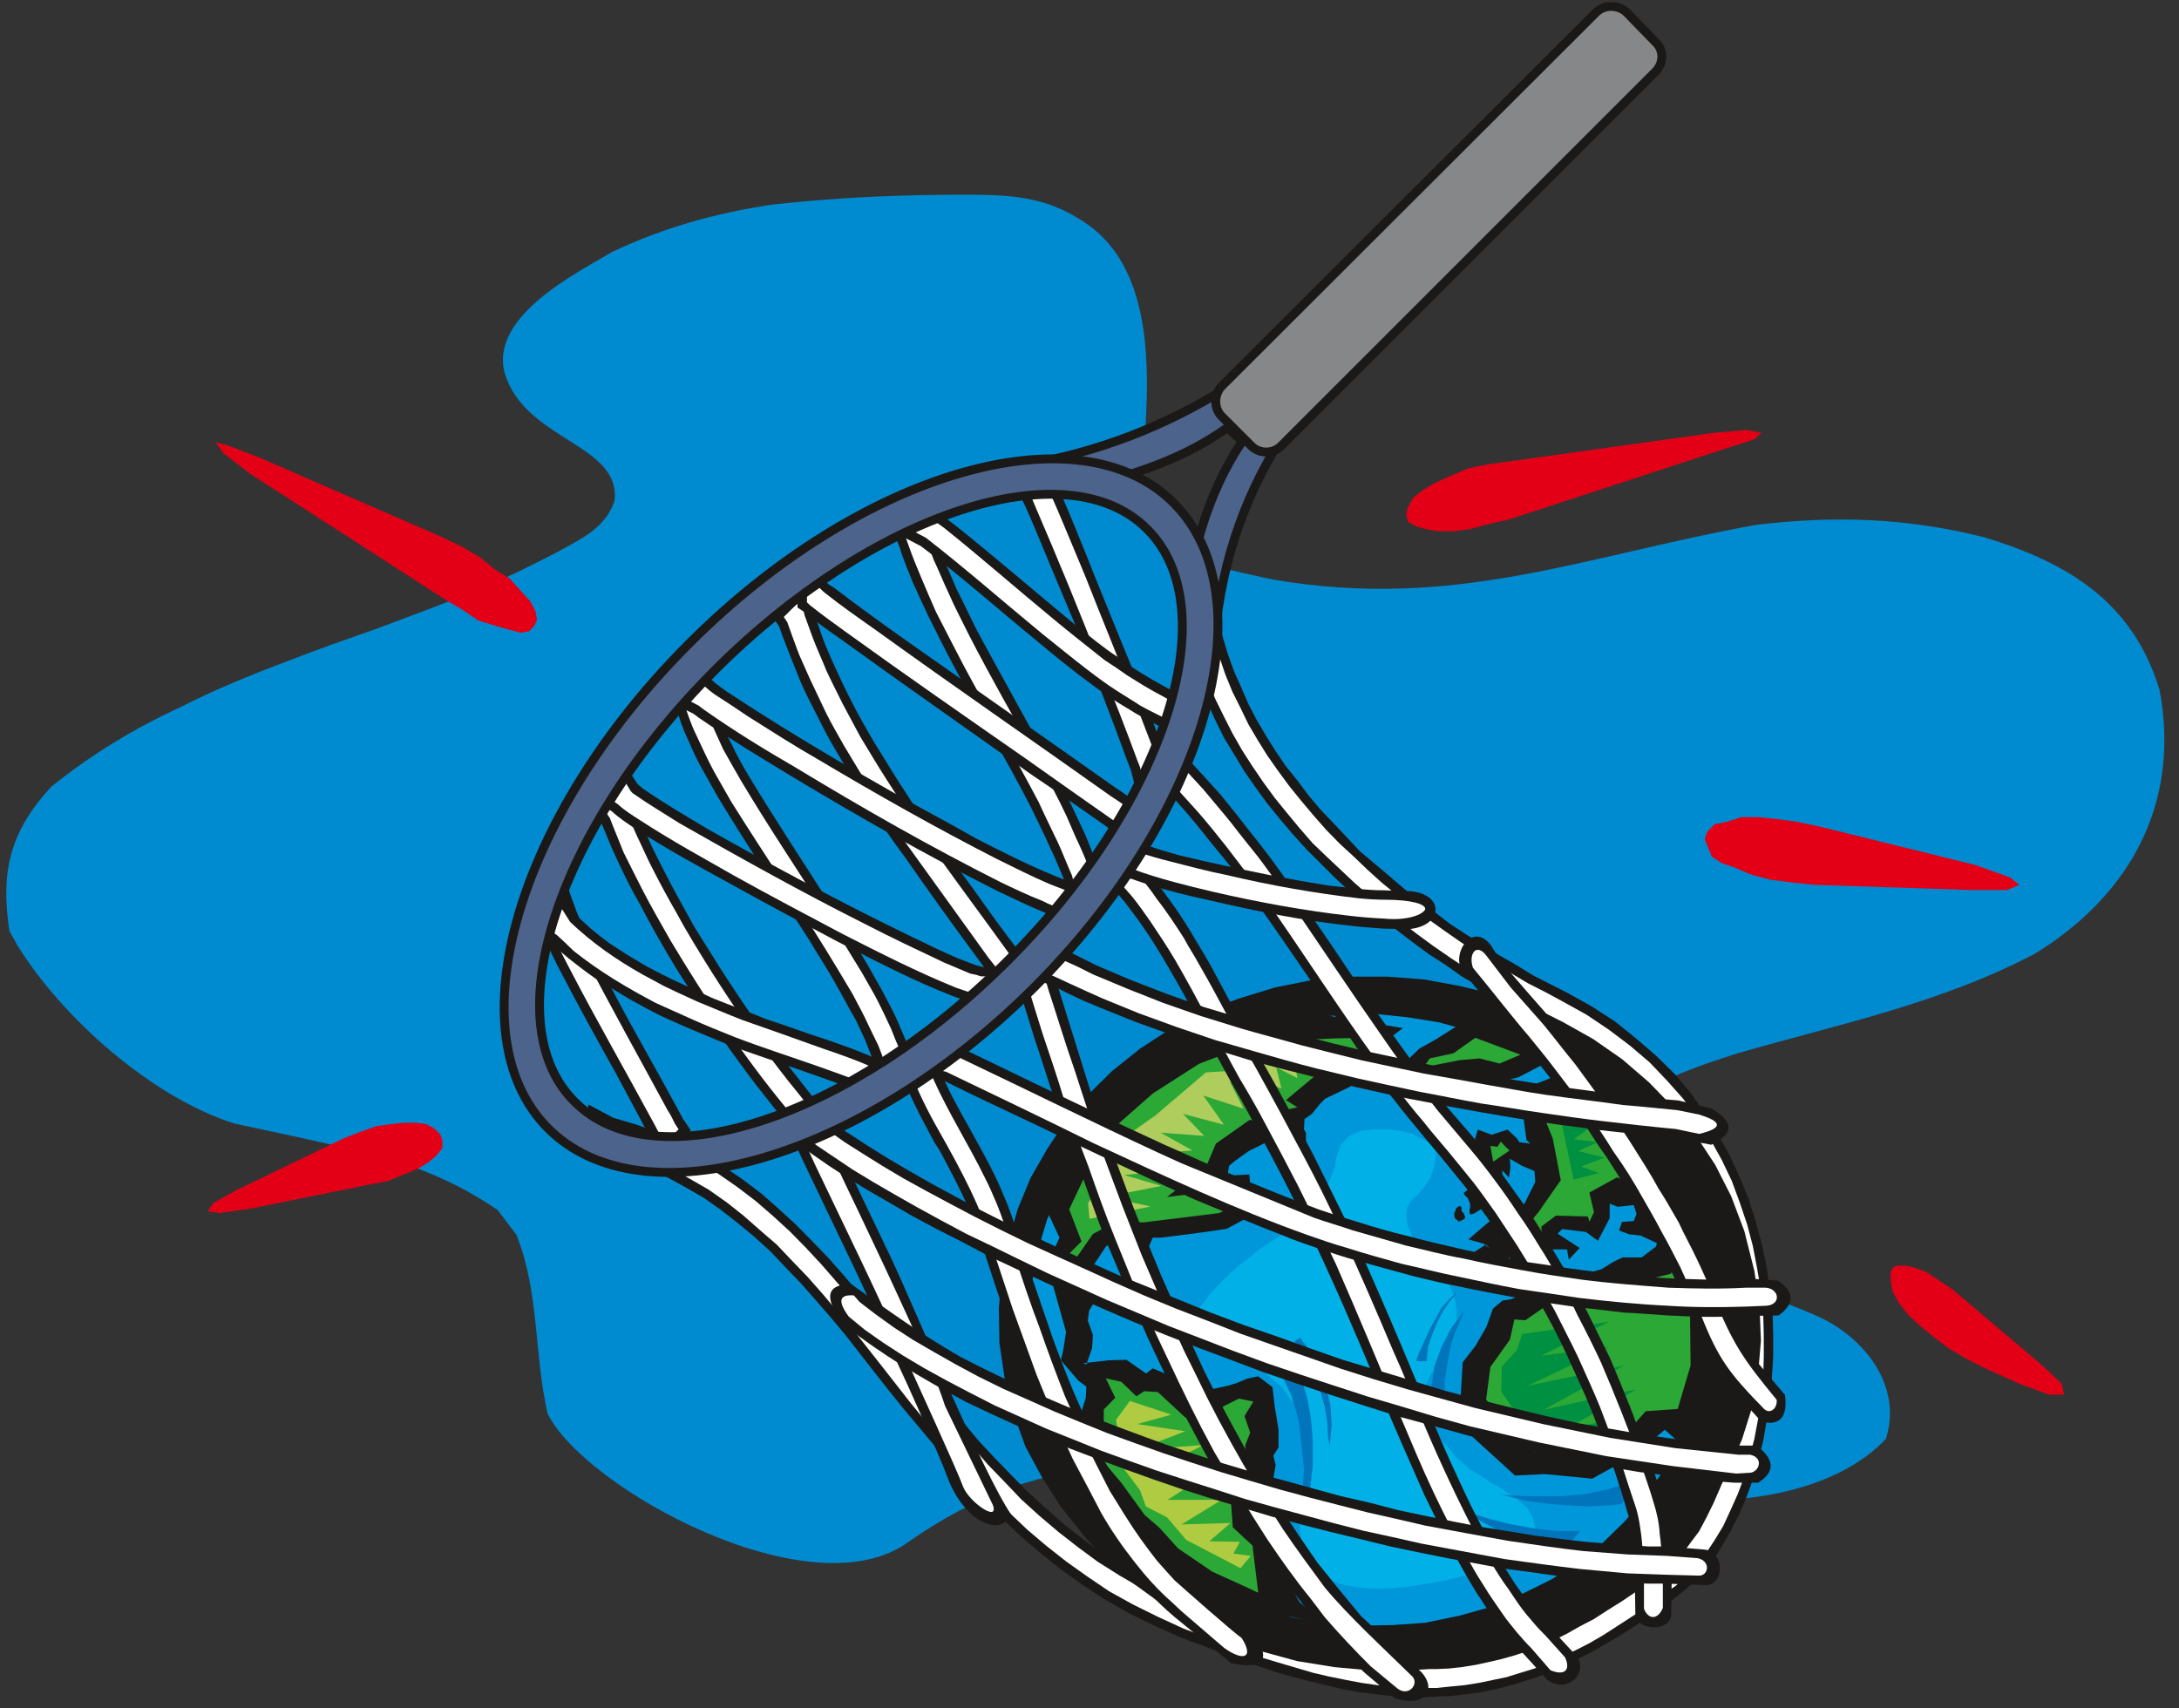 <svg xmlns="http://www.w3.org/2000/svg" xml:space="preserve" width="288" height="59.74mm" fill-rule="evenodd" stroke-linejoin="round" stroke-width="28.222" preserveAspectRatio="xMidYMid" version="1.2" viewBox="0 0 7620 5974"><rect x="0" y="0" width="7620" height="5974" fill="#333333" stroke="none"/><defs class="ClipPathGroup"><clipPath id="a" clipPathUnits="userSpaceOnUse"><path d="M0 0h7620v5974H0z"/></clipPath></defs><g class="SlideGroup"><g class="Slide" clip-path="url(#a)"><g class="Page"><g class="com.sun.star.drawing.ClosedBezierShape"><path fill="none" d="M22 681h7548v4788H22z" class="BoundingBox"/><path fill="#008BD0" d="M3365 681c-221 0-447 10-668 35-200 31-373 79-556 165-117 71-455 234-368 447 84 214 399 231 376 424-33 97-117 132-198 178-105 54-201 102-310 145-104 43-211 81-318 122-109 38-216 76-322 117-127 48-252 99-371 160-160 73-313 167-450 277C35 2908 1 3048 33 3257l30 53c158 254 470 529 757 620 191 41 381 79 569 132 130 43 236 92 351 170l66 87c81 203 61 416 109 625 125 259 925 701 1265 447 117-82 229-140 363-191 229-73 433-101 672-117 368 0 724 13 1087 82 185 35 371 68 559 81 244 15 558-28 734-213 58-183-71-351-234-427-269-120-536-163-742-394l-35-53c-94-285 279-407 493-475 353-102 713-175 1044-351l53-35c300-209 447-517 378-885-94-308-320-445-614-534-270-68-524-76-798-43-604 109-1051 300-1689 191-183-41-470-84-462-295 17-289 89-739-176-940-145-106-272-111-448-111Z"/></g><g class="com.sun.star.drawing.ClosedBezierShape"><path fill="none" d="M2057 1862h4145v4076H2057z" class="BoundingBox"/><path fill="#1B1918" d="m2308 3963 76 36 76 38 71 43 67 46 66 50 61 54 58 53 58 59 56 58 54 61 53 63 105 127c69 87 137 173 206 260l53 63 53 64 56 60 59 61 58 59 64 58 63 56 66 51 69 51 73 48 79 43 82 43 86 38 137 51 127 46 58 20 61 16 56 15 56 15 53 10 54 10 51 8 48 5 48 3h94l46-3 46-5 43-8 46-7 44-10 43-16 46-15 43-15 45-20 44-23 45-23 46-26 48-28 49-33 48-33 99-71 30-25 28-31 28-35 28-41 26-46 22-48 23-53 21-56 17-58 16-64 12-63 11-69 5-69 5-68v-71l-5-74-5-71-13-74-15-71-18-71-23-71-28-71-30-69-39-66-40-66-46-63-51-60-58-58-61-56-69-51-73-48-82-43-58-33-61-33-61-33-61-38-62-36-58-41-59-38-58-43-56-43-56-43-56-46-53-46-51-48-51-51-48-48-46-51-45-53-44-54-40-55-41-59-35-58-36-59-30-61-28-61-28-63-23-64-21-63-15-66-15-69-10-68-5-69-3-61-18-73h166l-18 71 2 56 5 60 11 61 12 61 15 61 18 59 21 58 25 56 25 58 28 54 33 56 33 53 36 53 41 51 38 51 43 51 46 48 45 48 46 49 51 43 51 43 50 43 54 43 56 41 53 41 58 38 57 35 59 38 58 33 58 36 59 30 61 31 86 48 82 53 73 59 71 61 64 63 56 66 50 72 46 74 41 74 35 76 31 76 25 79 21 79 17 78 11 82 10 78 2 79v76l-5 77-5 73-13 74-12 71-18 69-18 66-23 63-25 59-28 55-31 54-30 48-36 43-38 41-38 33-53 41-53 35-51 36-51 33-51 30-48 28-51 26-48 25-48 20-51 21-49 15-48 15-51 13-50 10-52 7-51 6-51 2-51 3-53-3-53-2-56-6-56-7-56-10-56-13-61-15-58-15-64-18-63-21-130-48-142-53-91-41-87-43-84-48-78-51-74-53-74-59-68-58-64-61-63-61-61-64-56-63-56-66-109-130c-70-86-136-172-204-259l-51-61-53-61-51-58-54-56-53-56-56-51-58-48-59-46-61-43-66-38-66-36-71-30-74-28-71-20h-55v-174l88 47 79 23 84 30Z"/></g><g class="com.sun.star.drawing.ClosedBezierShape"><path fill="none" d="M2090 1892h4079v4013H2090z" class="BoundingBox"/><path fill="#FFF" d="m2214 3963 81 30 76 33 72 38 71 43 66 46 63 48 59 51 61 56 55 56 54 58 53 61 54 61 104 127c69 87 138 173 206 260l54 64 56 63 55 64 59 61 58 61 64 58 66 56 68 53 69 51 76 48 79 46 84 41 86 38 137 53 130 46 61 20 58 18 59 15 56 13 55 13 54 7 51 8 50 5 51 5h97l45-2 46-5 49-8 46-10 43-10 46-13 46-15 45-18 46-20 46-23 46-26 48-25 48-31 48-30 49-33 101-74 31-28 33-33 28-38 30-40 26-49 25-51 23-53 20-58 18-61 15-64 13-66 10-69 8-71 2-72v-73l-2-74-8-74-10-73-15-74-21-74-23-73-28-71-33-71-38-69-40-66-49-66-53-61-58-59-64-58-68-51-77-51-81-45-61-31-61-33-61-33-58-35-62-38-59-39-58-40-56-41-56-43-56-43-53-46-53-46-51-48-51-48-48-46-46-53-43-52-43-53-41-56-38-56-36-56-33-58-30-59-30-61-26-61-23-63-18-64-17-63-13-66-10-66-5-69-3-63-10-38h84l-10 38 2 61 8 63 7 64 13 61 15 60 21 61 20 59 25 61 28 56 28 58 33 56 33 53 38 54 39 53 43 53 43 51 43 49 48 49 49 45 48 46 51 46 53 43 53 43 56 41 56 40 56 39 59 38 59 38 58 33 59 35 61 31 61 33 83 46 79 53 74 56 68 58 61 64 56 63 51 69 43 71 41 74 35 73 28 76 26 77 20 76 15 79 13 76 8 79 2 76v76l-2 74-8 73-10 72-13 69-18 69-17 63-23 61-26 58-25 54-31 51-30 45-33 43-36 36-35 33-53 38-51 38-51 33-51 33-48 31-48 28-49 25-48 23-48 20-48 21-49 15-48 15-48 10-48 10-50 8-51 5-48 5h-51l-53-2-51-3-53-5-56-8-53-10-59-12-56-13-61-18-61-18-60-18-133-48-139-53-89-41-87-43-83-46-74-50-76-54-71-56-66-56-64-61-63-60-59-64-58-63-56-64-107-130c-68-87-135-173-204-260l-53-61-51-61-53-60-54-56-53-56-59-51-58-51-58-46-64-45-66-38-68-38-74-31-76-28-77-23h-27v-86l43 23 81 23Z"/></g><g class="com.sun.star.drawing.ClosedBezierShape"><path fill="none" d="M3565 1335h933v974h-933z" class="BoundingBox"/><path fill="#4C638B" d="m4244 2292-106-106c23-235 81-456 206-642-21-21-31-28-51-49-170 123-390 189-613 230l-99-99c251-42 493-133 717-275 61 60 122 121 183 182-135 215-221 461-237 759Z"/><path fill="none" stroke="#1B1918" stroke-width="31" d="m4244 2292-106-106c23-235 81-456 206-642-21-21-31-28-51-49-170 123-390 189-613 230l-99-99c251-42 493-133 717-275 61 60 122 121 183 182-135 215-221 461-237 759Z"/></g><g class="com.sun.star.drawing.PolyPolygonShape"><path fill="none" d="M3493 3416h2666v2428H3493z" class="BoundingBox"/><path fill="#1B1918" d="m6054 4184-56-110-69-105-76-94-86-89-94-81-102-71-109-61-112-51-119-43-125-30-124-23-130-10h-130l-135 12-129 26-130 40-122 46-112 58-106 69-99 79-82 81-78 91-66 99-59 103-45 109-33 115-23 114-10 119 2 120 18 122 30 122 43 119 59 109 66 103 79 99 81 91 96 79 102 74 107 63 117 56 122 43 121 33 130 21 130 12h133l134-12 132-26 130-38 122-48 112-59 106-66 99-76 84-86 79-89 66-97 53-105 46-107 35-111 21-115 10-119-5-122-18-122-35-139-46-122Z"/></g><g class="com.sun.star.drawing.PolyPolygonShape"><path fill="none" d="M3602 3546h2354v2141H3602z" class="BoundingBox"/><path fill="#0097DA" d="m5104 5651 111-31 110-46 101-50 92-59 86-68 76-74 69-79 58-86 51-90 38-94 31-99 20-102 8-104-3-107-15-106-26-107-38-104-51-99-58-93-69-86-76-81-84-74-88-61-97-56-102-48-106-41-109-30-112-18-115-12-117 5-117 7-117 23-117 33-104 46-102 51-91 58-86 69-77 73-68 82-56 86-51 92-41 94-30 99-20 105-10 101 7 107 13 106 28 107 38 104 51 99 58 90 66 87 74 81 84 71 91 64 94 53 104 51 104 38 110 30 114 18 112 10 120-2 114-8 120-25Z"/></g><g class="com.sun.star.drawing.PolyPolygonShape"><path fill="none" d="M5118 4160h66v89h-66z" class="BoundingBox"/><path fill="#1B1918" d="m5118 4173 5 8 10 10 8 19v15l-2 5v10l2 8 13-3 24-15 2-2 3-8v-10l-10-5-40-44-15 12Z"/></g><g class="com.sun.star.drawing.PolyPolygonShape"><path fill="none" d="M5085 4218h40v56h-40z" class="BoundingBox"/><path fill="#1B1918" d="m5092 4226-2 8-5 10 2 16 15 13 6-3 11-5 5-7-5-14-3-3-5-5v-12l-3-5h-6l-10 7Z"/></g><g class="com.sun.star.drawing.PolyPolygonShape"><path fill="none" d="M3665 3536h1242v2146H3665z" class="BoundingBox"/><path fill="#1B1918" d="m3665 4243 40 86-15 33-18 43 3 64 53 190-10 64-8 35 61 71 28 21-2 40-18 56-18 64v71l48 85 43 50 66 117 60 74 23 20 58 54 71 43 87 66 119 25 114 36h46l138 30-90-78-35-64-31-86-33-77-25-38-15-66 40-53 16-95-8-33 18-28v-63l-13-79-8-69-50-38-39 8-35 15-33 10-36 8-63 12-43-17-54-36-66-28-23 18-69-48-64 2-86 10 10 5 20-58 3-46-18-50 5-36 36-56 15-35-56-6v-30l64-97 50-30 31 51-10 56 62 25 2-66 28-66h28l142-18 89-13 107-58 8-53-33-38-3-41-58 3-18-3 5-30 20-17 49-35 66-33 28 15 27 18-15 23 15 31 28 3 51-80v-41l-7-12 2-36 26-18 28-35 18-18 79-38 56-31 56-23 28-63-3-41 8-15 48-36-165-27-51-6-102-27-267 60-99 46-160 87-105 83-158 171-84 128-50 132Z"/></g><g class="com.sun.star.drawing.PolyPolygonShape"><path fill="none" d="M4877 3558h566v239h-566z" class="BoundingBox"/><path fill="#1B1918" d="m5142 3559-120 76-59 33-76 74-10 54 40-3 184-20 97-5 38 18 74-18 132-69-122-41-82-36-114-36 18-27Z"/></g><g class="com.sun.star.drawing.PolyPolygonShape"><path fill="none" d="M5105 3741h888v1432h-888z" class="BoundingBox"/><path fill="#1B1918" d="m5272 3951 33 31 8 13 38 5-13-13-15-112 48-84 127-50 128 119 92 89 73 91 64 89 56 158 53 186 25 160 3 122-43 170-61 135-66-59-54 44-58 48-142 79-80-8-86-8-104 5-158-144-35-82 10-170 45-58 38-66 23-64 33-28 31-5 89-38 71-57 35 11 56-2 65-19 40-25 33-16h67l50-38 3-12-56-26-41-5-35-13 10-30 41-3 10-25-10-31-56 6-28-11v51l-41 79-42-31-83-10-16 16 77 50-38 41-6-36h-71l-7 49-43 25-36-13-15 32-26 48-84-2-66-41-10-52 28-33 46-30 15 15-23-18-53-15 69-59 81-48 46-18 38-76-3-38-43-18-43-25 2 30-5 36-23-25-2 40-26 26-40-13 2-92-30-71 10-33 48 18 56-18Z"/></g><g class="com.sun.star.drawing.PolyPolygonShape"><path fill="none" d="M3734 3630h1051v789H3734z" class="BoundingBox"/><path fill="#2CA836" d="m3782 4342-48 48 17 28 71-102 94-50 79 10 268-33 66-31-33-30-13-21-202 26 138-109 33-78 118-83 91 10 18-41 58-13-40-25 134-112 109-23 28-30-28-23 44-30-115 2-228 10-110 26-138 53-162 104-127 112-99 153-66 140 43 112Z"/></g><g class="com.sun.star.drawing.PolyPolygonShape"><path fill="none" d="M3840 4821h561v751h-561z" class="BoundingBox"/><path fill="#2CA836" d="m3867 4821 33 68-40 41v111l-20 49 81 96 82 113 53 46 64 71 119 81 123 56 38 18-20-165-69-64-7-101 48-80 3-107 17-43-20-58 31-51-51-10-69 35-118 31-96-89-48-3-27 18-53-51-54-12Z"/></g><g class="com.sun.star.drawing.PolyPolygonShape"><path fill="none" d="M3901 4900h475v586h-475z" class="BoundingBox"/><path fill="#AFCB41" d="m3951 4900-48 66 13 99-15 33 86 115 20 56 74 38 67 79 190 99 36-43-61-8 23-41-107-2 74-64-171 5 140-86h-189l161-103-237 13 202-102-235 18 171-66-168-25 119-33-145-48Z"/></g><g class="com.sun.star.drawing.PolyPolygonShape"><path fill="none" d="M3805 3678h817v586h-817z" class="BoundingBox"/><path fill="#AECD5C" d="m4621 3678-158 15-89 48-157 10-176 150-99 70-61 111-76 127 5 54 213-43-155-34 193-38-129-38 185-20-135-53 188-13-111-62 152 11-74-77 143 38-72-102 141 46-48-94 114 61-18-68 84 30-18-74 74 38-10-58 61 23 33-58Z"/></g><g class="com.sun.star.drawing.PolyPolygonShape"><path fill="none" d="M5197 4326h717v761h-717z" class="BoundingBox"/><path fill="#2CA836" d="m5467 4526-133 92-38-3-16 71-68 95-15 114 106 143 66 40 182 8 132-69 72-81 112-8 45-152-2-179-16-160-22-111-28 129-94 23-60-5-40 40-183 13Z"/></g><g class="com.sun.star.drawing.PolyPolygonShape"><path fill="none" d="M4978 3630h340v104h-340z" class="BoundingBox"/><path fill="#2CA836" d="m5159 3630-76 54-83 18-22 31 127-25 69-6 70 18 73-31-158-59Z"/></g><g class="com.sun.star.drawing.PolyPolygonShape"><path fill="none" d="M5212 3993h68v71h-68z" class="BoundingBox"/><path fill="#2CA836" d="m5212 4008 5 29 5 26 57-39-11-10-20-21-11 18-25-3Z"/></g><g class="com.sun.star.drawing.PolyPolygonShape"><path fill="none" d="M5248 3820h591v553h-591z" class="BoundingBox"/><path fill="#2CA836" d="m5410 3863-15 33 35 86 28 146-78 112-28 33h-26l-38 35-40 23 58 31 28 10 25-13 8-41 25 5-2-33 51-38 112 3 5 18 16-33-16-69 97-53 99 35 23 74v30l61 8-13-53-71-131-64-94-58-61-71-46-49-60-102 43Z"/></g><g class="com.sun.star.drawing.PolyPolygonShape"><path fill="none" d="M5174 4397h109v63h-109z" class="BoundingBox"/><path fill="#1DAB60" d="m5174 4436 2 8 39 15 38-5 29-57-47 36-61 3Z"/></g><g class="com.sun.star.drawing.PolyPolygonShape"><path fill="none" d="M5250 4622h472v432h-472z" class="BoundingBox"/><path fill="#009041" d="m5323 4666-18 56-53 58-2 87 104 153 168 33 154-94-197 38 242-137-323 71 280-154-335 70 284-136-237 31 237-119-304 43Z"/></g><g class="com.sun.star.drawing.PolyPolygonShape"><path fill="none" d="M5458 3901h154v226h-154z" class="BoundingBox"/><path fill="#009041" d="m5458 3913 45 213 88-23-62-23 82-31-93-23 70-31-85-10 57-41-67-5 28-38-63 12Z"/></g><g class="com.sun.star.drawing.PolyPolygonShape"><path fill="none" d="M4171 3950h1203v1607H4171z" class="BoundingBox"/><path fill="#00B0E6" d="m4939 3965-13-3-31-7-40-5h-48l-47 5-41 17-30 31-16 46-5 33-12 30-13 31-18 27-18 28-20 26-20 28-23 23-36 25-35 25-36 23-35 23-33 28-33 25-33 28-28 28-16 16-15 17-15 16-10 15-13 15-13 18-10 18-10 17-2 21 2 20 10 20 15 18 39 18 40 18 38 15 38 19 36 20 36 20 30 28 30 26 41 58 23 61 13 61v66l-3 61-7 66-6 66v61l8 56 23 48 28 36 35 25 46 21 53 10 55 5h58l61-5 66-10 66-11 61-15 64-15 58-18 56-15 51-15 7-13 13-15 8-16 10-15-3-43-10-43-18-31-27-25-18-15-18-10-23-16-20-12-21-11-17-12-18-13-15-8-21-12-17-15-18-16-15-12-13-18-15-18-16-15-15-15-30-41-16-46-10-43 3-43 10-28 13-28 22-25 18-32 21-25 15-31 10-30 3-31v-48l-8-48-18-41-30-33-23-25-23-28-25-28-18-31-13-30-13-31-5-30 3-33 10-20 28-26 23-28 20-30 8-23 7-26 5-30-2-31-81-45Z"/></g><g class="com.sun.star.drawing.PolyPolygonShape"><path fill="none" d="M4478 4790h114v533h-114z" class="BoundingBox"/><path fill="#0075BB" d="m4478 4800 59-10 8 10 10 35 16 54 13 69 7 84v84l-12 100-34 96 2-15 3-38 5-58 5-73-8-78-10-89-25-88-39-83Z"/></g><g class="com.sun.star.drawing.PolyPolygonShape"><path fill="none" d="M5001 4580h125v370h-125z" class="BoundingBox"/><path fill="#0075BB" d="m5124 4580-5 7-12 31-17 40-17 51-11 59-10 64 3 61 18 56h-70v-8l-2-23v-35l7-49 8-55 24-65 33-66 51-68Z"/></g><g class="com.sun.star.drawing.PolyPolygonShape"><path fill="none" d="M5243 5182h464v88h-464z" class="BoundingBox"/><path fill="#0075BB" d="m5706 5182-33 77-8 2-23 3-35 2-49 3-60-3-75-5-87-12-93-23 10 2 30 3 48 2h130l80-7 83-17 82-27Z"/></g><g class="com.sun.star.drawing.PolyPolygonShape"><path fill="none" d="M5070 5263h457v154h-457z" class="BoundingBox"/><path fill="#0075BB" d="m5526 5355-53 61h-8l-20-3-37-7-48-13-56-18-71-25-77-42-86-45 10 5 28 12 45 16 57 17 71 18 77 14 84 10h84Z"/></g><g class="com.sun.star.drawing.PolyPolygonShape"><path fill="none" d="M4526 4679h132v386h-132z" class="BoundingBox"/><path fill="#0075BB" d="m4526 4691 22-12 5 10 17 20 20 36 25 49 22 56 15 63 5 72-8 79v-13l-5-25-2-46-8-54-16-59-23-63-30-59-39-54Z"/></g><g class="com.sun.star.drawing.PolyPolygonShape"><path fill="none" d="M4953 4521h142v241h-142z" class="BoundingBox"/><path fill="#0075BB" d="M4989 4761h-36l2-10 8-20 15-34 19-41 20-38 23-42 29-33 25-22-2 5-10 12-18 21-19 29-18 35-18 43-15 44-5 51Z"/></g><g class="com.sun.star.drawing.ClosedBezierShape"><path fill="none" d="M3127 3596h1292v2230H3127z" class="BoundingBox"/><path fill="#1B1918" d="M3284 3734c13 33 28 66 43 96 48 92 102 181 148 274 16 31 28 61 41 92 26 61 43 124 64 188l101 295c23 64 48 128 74 191l43 97c18 45 41 94 64 142l48 89 53 86 26 43c28 38 55 76 83 112 39 43 78 81 121 117l200 170c51 84 21 114-88 91l-196-160c-75-63-141-137-199-215-51-74-94-148-137-227l-49-96c-22-51-45-99-68-150-20-48-41-99-61-147-28-79-59-156-84-235-33-96-64-195-97-292-8-23-16-46-26-66-30-71-66-137-101-203l-21-33c-40-76-84-155-114-239l-25-38 119-119 28 109 10 28Z"/></g><g class="com.sun.star.drawing.ClosedBezierShape"><path fill="none" d="M3166 3663h1197v2131H3166z" class="BoundingBox"/><path fill="#FFF" d="M3245 3731c8 15 15 33 21 48 53 117 121 224 177 338 16 31 29 61 42 92 25 61 43 122 64 185 27 84 55 168 86 249 28 81 58 161 89 240l43 96c20 48 43 97 66 142l48 94 54 87c35 56 71 106 111 157l32 36 30 33c26 23 206 183 234 201 46 73 3 81-61 35l-150-129-33-31c-49-43-90-89-130-140-44-56-82-111-117-172l-48-92-51-96c-23-49-46-99-66-148-21-48-41-99-61-147-28-76-56-156-84-232-33-99-64-196-98-292-7-23-15-46-25-69-31-71-66-137-104-206-10-17-18-33-28-50-41-71-76-143-107-221l-12-18 60-58 13 53 5 15Z"/></g><g class="com.sun.star.drawing.ClosedBezierShape"><path fill="none" d="M3512 3343h1484v2608H3512z" class="BoundingBox"/><path fill="#1B1918" d="M3721 3520c30 97 61 196 91 292 28 79 56 158 85 234 31 84 61 165 94 246l69 168 73 165 76 166 41 82 41 78 43 79 43 79 46 76 46 74c45 71 91 139 139 208 50 63 100 124 151 185l211 196c58 63 10 127-94 91l-107-91c-56-56-109-112-161-170-53-66-104-135-155-203-48-74-96-148-142-224l-46-79-45-78-44-82-43-81-40-84-79-167-74-169-72-170c-33-82-61-165-91-249-31-79-59-158-87-239-25-74-48-150-73-223-21-67-41-133-61-199l-43-88h170v55l38 122Z"/></g><g class="com.sun.star.drawing.ClosedBezierShape"><path fill="none" d="M3566 3376h1382v2541H3566z" class="BoundingBox"/><path fill="#FFF" d="M3667 3464c31 94 59 188 92 282 25 77 50 155 76 231 30 82 61 163 91 244l66 168 71 165 77 169 40 81 41 84 41 79 44 81 43 76 46 76 45 76 46 72c48 71 97 137 147 205 82 99 209 216 303 308 30 25-8 76-49 45l-94-78c-56-56-109-112-160-171l-50-66c-54-66-102-134-150-205l-49-77-45-73-46-79-47-79-43-81-41-81-40-82-79-167-76-169-69-170c-33-81-63-165-91-246-31-79-59-160-87-239-22-74-48-150-73-224-21-66-41-132-61-198l-20-45h83v27l18 61Z"/></g><g class="com.sun.star.drawing.ClosedBezierShape"><path fill="none" d="M2738 3846h800v1490h-800z" class="BoundingBox"/><path fill="#1B1918" d="M2903 3950c69 152 143 302 214 452 79 167 318 748 420 897-41 79-165 23-224-132-21-61-145-338-173-396-99-232-212-458-319-684-20-41-38-81-56-125l-27-38 129-78 18 66 18 38Z"/></g><g class="com.sun.star.drawing.ClosedBezierShape"><path fill="none" d="M2781 3868h696v1422h-696z" class="BoundingBox"/><path fill="#FFF" d="M2862 3939c61 137 127 269 190 404 51 107 100 214 149 321 38 83 76 167 104 254l167 346c23 63-83-10-104-64-23-63-170-382-198-445-100-229-212-455-321-684-18-41-38-82-56-125l-12-20 58-58 13 53 10 18Z"/></g><g class="com.sun.star.drawing.ClosedBezierShape"><path fill="none" d="M3795 2913h1733v2981H3795z" class="BoundingBox"/><path fill="#1B1918" d="M3980 3009c18 20 38 43 56 66 23 31 46 61 68 92 28 40 54 81 77 121 20 33 40 66 58 99 61 112 119 227 183 339 58 102 112 203 168 308 45 91 92 185 138 279 61 132 119 267 175 399 58 137 112 274 173 409 30 64 58 128 91 191 23 43 48 89 71 132 21 33 41 66 61 97l33 46c28 38 59 76 92 109l89 96c43 56-28 135-102 84l-81-89c-23-25-46-51-69-78-18-23-35-46-53-69-15-25-33-51-49-76-33-54-63-109-93-165-28-54-56-110-84-168-38-87-77-174-115-263-73-177-147-355-227-530-43-94-86-186-132-275-43-86-89-170-134-254-21-40-44-81-66-119-77-138-145-276-224-410-28-48-56-94-86-137-21-31-43-59-64-87-23-28-46-53-68-78l-16-16-55-38 109-111 40 60 36 36Z"/></g><g class="com.sun.star.drawing.ClosedBezierShape"><path fill="none" d="M3843 2964h1639v2887H3843z" class="BoundingBox"/><path fill="#FFF" d="M3936 3009c18 23 39 43 56 64 18 23 36 45 51 68 36 46 66 92 97 140 17 33 38 63 56 97 69 119 130 243 199 363 56 101 111 203 165 305 43 81 84 162 122 246 66 143 129 288 190 433 31 68 59 137 87 208 55 132 115 264 181 394 23 45 46 89 71 132 20 35 41 68 64 99 20 30 40 61 63 89 18 20 33 40 51 58l15 15 69 77c20 43 0 66-51 45l-66-76c-18-18-33-35-51-56-18-23-36-43-51-66-23-33-46-66-66-99-23-35-43-71-63-107-41-73-78-147-113-221-41-86-76-172-114-261-74-178-148-356-226-534-44-92-87-183-133-275-38-74-76-145-114-216-28-53-58-106-89-157-76-137-146-277-224-412-28-48-59-94-89-139-20-28-41-59-64-87l-35-40c-15-21-33-39-51-56l-30-21 55-55 21 30 17 15Z"/></g><g class="com.sun.star.drawing.ClosedBezierShape"><path fill="none" d="M3978 2570h1870v3123H3978z" class="BoundingBox"/><path fill="#1B1918" d="m4198 2702 69 76c33 40 66 81 97 122 43 53 84 106 125 165 112 155 216 315 323 472 48 69 99 137 147 206 30 38 61 79 91 117 41 48 82 94 122 142 28 38 59 74 84 109 28 39 53 75 81 113 26 38 52 79 75 117 25 41 48 79 71 119 23 41 43 82 66 125 28 56 54 111 82 167 25 59 48 115 71 173 22 59 45 117 66 178 17 46 33 94 48 142 10 38 18 76 23 117 5 53 7 107 7 163l-2 127c-8 53-112 53-125 0l-2-127c0-56-3-112-10-168-3-26-10-51-18-74-13-48-28-94-43-139-26-72-54-143-82-214-22-56-48-109-73-165-18-41-38-81-59-122-28-53-56-104-87-157-20-38-43-77-69-115-22-35-48-73-73-109-26-35-51-71-76-107l-56-69c-38-48-82-97-120-145-33-38-63-79-96-119-31-43-61-84-89-127-119-170-234-343-354-513-38-56-79-112-120-165l-63-77c-31-40-61-76-94-114l-66-74-31-28-60-40 114-114 40 60 66 72Z"/></g><g class="com.sun.star.drawing.ClosedBezierShape"><path fill="none" d="M4031 2624h1785v3033H4031z" class="BoundingBox"/><path fill="#FFF" d="m4140 2687 68 74c33 40 66 78 99 119 31 41 64 81 94 119 31 41 61 84 92 127 117 171 231 343 350 513 38 56 79 110 121 163l61 79c40 48 81 96 122 145 28 33 55 68 83 106 28 37 54 75 79 113 26 36 51 76 74 114 25 38 48 79 71 120 20 38 43 78 63 122 28 53 56 109 82 165 25 58 48 114 71 172 23 59 46 117 66 176 15 45 33 94 46 139 12 38 20 74 22 112 8 56 8 109 11 163v96c-18 43-51 41-66 3v-97c-3-61-3-124-13-185-3-23-8-48-15-71-16-46-31-94-46-140-26-71-53-142-81-216-23-56-49-112-74-168-25-53-53-106-81-162-21-38-44-79-64-117-23-41-48-79-71-117-23-35-48-73-74-112-25-35-50-71-78-107l-56-69c-38-48-82-96-120-145-33-38-64-78-95-119l-61-84c-142-195-271-399-411-597-41-56-81-109-122-162-30-38-63-79-96-117l-67-74-66-68-27-21 55-55 21 30 33 33Z"/></g><g class="com.sun.star.drawing.ClosedBezierShape"><path fill="none" d="M5103 3276h1143v1702H5103z" class="BoundingBox"/><path fill="#1B1918" d="M5336 3464c38 44 77 87 115 132 38 49 76 97 111 146 39 51 74 102 113 153 36 53 69 106 104 162 26 41 49 82 74 122 23 43 46 84 69 127 20 43 40 84 61 127 20 43 38 84 55 128 13 31 23 61 36 92 5 17 13 35 23 53 13 23 30 41 48 58l97 115c10 76-16 109-82 94l-106-117c-23-23-46-46-64-74s-28-56-38-86c-13-28-23-56-33-87-23-53-48-107-74-161-20-43-40-83-61-122-22-40-45-81-68-121-31-54-65-107-98-158-28-38-53-79-78-117-44-61-89-122-135-180-28-36-56-70-84-103-43-51-81-104-127-152l-79-97c-42-58 31-176 97-94l41 64 83 96Z"/></g><g class="com.sun.star.drawing.ClosedBezierShape"><path fill="none" d="M5146 3321h1069v1616H5146z" class="BoundingBox"/><path fill="#FFF" d="m5283 3454 114 129c38 46 74 94 112 140 38 52 74 100 109 151 28 40 56 78 82 119 33 53 69 107 99 163 26 40 49 81 72 121 20 44 43 84 63 127 20 41 38 84 56 125 71 174 104 222 223 367 3 30-22 51-43 33-122-125-160-173-223-333-23-53-46-110-71-164-21-40-41-81-64-121-23-44-46-84-68-122-31-56-65-110-101-160-33-54-68-105-104-155-35-49-73-97-109-145-28-37-56-70-84-105-53-61-144-178-195-239-17-48 12-90 48-41l84 110Z"/></g><g class="com.sun.star.drawing.ClosedBezierShape"><path fill="none" d="M1891 3086h526v989h-526z" class="BoundingBox"/><path fill="#1B1918" d="M2365 3870c8 15 15 28 23 43l28 41-120 119-28-104c-38-74-78-146-117-220-64-114-127-228-186-342-18-33-33-64-48-98l-25-38 88-185c94 288 238 511 385 784Z"/></g><g class="com.sun.star.drawing.ClosedBezierShape"><path fill="none" d="M1932 3137h442v873h-442z" class="BoundingBox"/><path fill="#FFF" d="M2011 3281c10 21 21 38 31 59 94 183 196 364 293 544 10 15 18 31 25 46l13 20-58 59-13-51c-5-10-10-18-15-28-97-180-200-359-294-540-15-30-33-60-45-93l-3-3-12-20 35-137 41 137 2 7Z"/></g><g class="com.sun.star.drawing.ClosedBezierShape"><path fill="none" d="M2080 2720h868v1221h-868z" class="BoundingBox"/><path fill="#1B1918" d="M2700 3866c-38-48-76-96-111-145-49-66-95-134-139-200-30-49-61-94-91-143-43-72-84-143-122-217-25-43-48-88-71-137l-28-61c-13-30-23-58-36-86l-22-38 116-119 28 109c16 38 31 76 46 111 15 34 30 61 46 94 35 69 73 138 111 206 28 46 59 93 88 141 51 79 101 155 157 231 21 31 44 61 66 91 33 44 66 84 99 127l110 110h-191l-18-26-38-48Z"/></g><g class="com.sun.star.drawing.ClosedBezierShape"><path fill="none" d="M2121 2784h749v1125h-749z" class="BoundingBox"/><path fill="#FFF" d="M2747 3873c-151-183-280-380-402-583-33-58-67-117-97-175-23-46-46-90-67-133-12-31-25-61-38-94l-10-26-12-18 58-60 15 55c10 28 20 56 33 84 21 43 38 84 61 127 24 47 49 93 75 138 38 71 81 140 124 209 43 68 89 137 135 203 43 62 87 120 133 179 20 25 41 50 61 76l53 53h-94l-10-13-18-22Z"/></g><g class="com.sun.star.drawing.ClosedBezierShape"><path fill="none" d="M2322 2387h878v1423h-878z" class="BoundingBox"/><path fill="#1B1918" d="m3026 3639-33-71c-23-38-43-79-66-118-30-56-66-109-99-165-108-168-219-333-321-503l-43-77c-21-36-38-71-54-109l-15-33-13-33-10-31-5-23-45-88h172v58l3 15 7 26 23 55 33 64c18 38 38 74 59 109 94 156 194 306 290 458 46 69 89 140 132 214l46 82c20 38 41 76 58 117l28 66 26 38-120 119-28-106-25-64Z"/></g><g class="com.sun.star.drawing.ClosedBezierShape"><path fill="none" d="M2375 2421h782v1325h-782z" class="BoundingBox"/><path fill="#FFF" d="m3072 3658-33-68c-17-38-38-76-58-114l-49-82c-120-200-252-394-375-590l-45-79c-21-35-38-71-56-109l-31-66-12-30-11-31-5-23-22-45h86v30l5 20 8 26 25 58 30 66c21 38 42 74 62 109 94 158 193 305 292 461 44 69 88 140 131 211l46 81c20 38 38 76 56 115l15 38 13 30 12 18-58 61-13-53-13-34Z"/></g><g class="com.sun.star.drawing.ClosedBezierShape"><path fill="none" d="M2700 2035h901v1440h-901z" class="BoundingBox"/><path fill="#1B1918" d="M3404 3332c-81-109-160-220-236-329-54-73-105-147-154-223-30-51-60-102-91-155-23-38-43-76-63-117-21-41-41-79-59-120l-33-82c-15-38-30-76-43-114l-25-38 119-119 28 109c13 38 25 76 40 114 16 38 33 76 51 114 18 39 38 78 56 113 28 51 56 102 87 150 38 63 77 124 117 185 66 99 135 193 206 290 51 72 102 143 155 212l41 43-110 109-38-76-48-66Z"/></g><g class="com.sun.star.drawing.ClosedBezierShape"><path fill="none" d="M2741 2098h815v1323h-815z" class="BoundingBox"/><path fill="#FFF" d="m3456 3349-288-400c-43-63-84-124-124-188-31-50-61-101-92-152-21-38-44-76-64-117-18-38-38-80-56-118l-36-81c-15-38-28-76-43-117l-12-18 60-60 13 55 28 77c15 40 33 78 48 116 18 39 38 77 57 116 21 40 41 76 61 114 31 51 61 102 92 150 40 63 81 124 122 185 101 145 209 288 313 433l20 20-53 56-20-38-26-33Z"/></g><g class="com.sun.star.drawing.ClosedBezierShape"><path fill="none" d="M3109 1730h754v1452h-754z" class="BoundingBox"/><path fill="#1B1918" d="M3690 3003c-17-36-32-71-50-107l-35-73c-89-173-191-343-282-517-27-51-52-102-77-152-18-38-36-77-54-117-15-38-33-79-45-120l-13-33-25-35 119-119 28 109c13 35 28 73 40 109 17 38 34 76 50 114 25 49 48 99 73 148 79 147 163 295 242 443 29 48 54 99 79 149 18 38 36 77 54 115 15 35 28 71 43 106l25 38-116 120-26-107-30-71Z"/></g><g class="com.sun.star.drawing.ClosedBezierShape"><path fill="none" d="M3152 1793h670v1325h-670z" class="BoundingBox"/><path fill="#FFF" d="M3734 3028c-15-36-30-74-48-109-18-38-36-74-53-112-84-160-177-318-263-479-33-63-64-124-97-188-17-38-33-76-50-116-16-38-33-79-46-117l-13-36-12-20 58-58 15 53c13 38 26 76 41 114 18 38 33 76 51 114 22 51 48 99 73 150 76 148 161 296 243 443 33 61 66 122 96 186l33 76c18 38 33 71 46 109l13 20-59 59-13-54-15-35Z"/></g><g class="com.sun.star.drawing.ClosedBezierShape"><path fill="none" d="M3551 1595h551v1209h-551z" class="BoundingBox"/><path fill="#1B1918" d="M3938 2651c-56-156-117-309-176-461-48-114-97-231-145-347-13-30-26-61-39-88l-27-41 119-119 29 106c43 99 84 199 124 301 56 140 115 282 171 422 28 73 56 148 82 222l25 38-119 119-27-109-17-43Z"/></g><g class="com.sun.star.drawing.ClosedBezierShape"><path fill="none" d="M3594 1659h467v1082h-467z" class="BoundingBox"/><path fill="#FFF" d="M3979 2664c-42-114-87-230-133-342-71-185-148-370-227-554l-13-31-12-18 58-60 15 53c44 99 85 201 128 303 59 150 122 302 181 456 23 63 49 127 72 190l12 18-61 61-12-56-8-20Z"/></g><g class="com.sun.star.drawing.ClosedBezierShape"><path fill="none" d="M2713 3851h3481v1337H2713z" class="BoundingBox"/><path fill="#1B1918" d="m2972 3967 63 41 69 43 73 43 77 44 83 45 87 47 91 46 94 45 97 46 101 46 102 46 107 43 109 45 109 44 114 43 116 40 114 41 117 41 117 35 119 36 117 36 119 31 120 30 116 28 117 26 115 20 114 20 114 16 109 12 107 10h64c63 49 66 92 5 130h-82l-106-8-115-15-117-15-116-20-117-23-120-26-121-28-120-30-119-33-122-33-120-38-119-38-117-39-120-41-114-43-115-43-112-44-111-45-107-46-104-46-102-48-99-46-96-45-92-49-89-45-86-46-79-46-76-44-71-43-66-43-59-41-50-38-76-38 111-109 41 43 48 35 59 38Z"/></g><g class="com.sun.star.drawing.ClosedBezierShape"><path fill="none" d="M2769 3896h3383v1259H2769z" class="BoundingBox"/><path fill="#FFF" d="m2896 3954 58 41 63 40 69 43 74 44 78 43 84 45 87 46 91 46 94 46 99 45 102 46 101 46 107 47 109 45 112 43 112 44 114 40 118 41 117 41 119 38 117 35 119 33 120 33 236 56 234 48 228 36 221 23h41c48 10 33 58 2 63l-50 3-221-26-234-35-236-48-239-56-120-33-119-36-119-35-120-39-116-38-118-40-117-43-114-44-112-43-109-46-107-45-104-47-102-46-99-48-94-46-94-45-86-46-84-46-81-46-74-43-71-43-64-43-61-41-50-38-38-18 55-55 21 20 51 38Z"/></g><g class="com.sun.star.drawing.ClosedBezierShape"><path fill="none" d="M3193 3635h3070v972H3193z" class="BoundingBox"/><path fill="#1B1918" d="M3419 3693c215 104 429 208 651 310l79 35c152 69 304 133 462 192 43 15 84 28 127 41 63 20 124 38 188 53 66 18 132 33 198 48 68 15 137 28 206 41 53 7 104 15 155 23 69 10 138 17 206 25 49 3 97 8 148 10 45 3 91 3 139 5 41-2 82-2 125-5l114 8c59 40 59 81 3 122l-115 2c-43 3-86 3-129 3-48 0-97-3-145-5-51-3-102-8-152-10-54-6-105-13-158-18-72-10-143-21-212-33-71-13-142-26-210-41-54-10-105-23-155-35-66-18-133-36-196-54-46-12-91-28-137-43-43-15-84-28-125-46-104-40-208-84-312-127-185-85-369-171-552-260-107-51-216-101-323-155l-106-25 119-119 41 27 66 31Z"/></g><g class="com.sun.star.drawing.ClosedBezierShape"><path fill="none" d="M3256 3678h2959v895H3256z" class="BoundingBox"/><path fill="#FFF" d="M3367 3705c231 110 455 221 686 328l79 36 465 191c43 15 89 28 132 43 62 18 125 36 189 54 66 15 132 33 200 45 69 16 137 28 206 41s140 23 208 33c102 13 201 20 303 28 91 3 180 5 269 0h71c46 3 56 58 3 63l-72 3c-91 3-183 3-274-3-104-5-206-15-307-27-71-11-143-21-211-31-71-13-140-28-211-43-66-13-135-31-203-46-64-18-127-35-192-56-43-12-89-28-132-43-256-91-503-207-749-321-170-84-345-168-518-251l-53-13 60-58 21 12 30 15Z"/></g><g class="com.sun.star.drawing.ClosedBezierShape"><path fill="none" d="M3569 3299h2477v707H3569z" class="BoundingBox"/><path fill="#1B1918" d="m3835 3377 120 51 127 49 130 46 137 41c69 20 137 40 209 58 68 20 139 36 210 53 74 16 145 31 216 46s143 28 214 41c71 10 142 23 210 33 70 10 139 18 207 28 84 11 168 19 254 26l115 28c81 46 81 89 0 127l-130-25c-84-8-170-16-257-26-68-10-137-17-206-28-71-10-143-23-214-35-73-13-144-26-218-41-74-13-145-31-219-47l-144-35c-71-18-145-36-216-56l-140-43-136-46-134-48-127-51-59-25-61-29-50-26-104-25 119-119 41 25 50 25 56 28Z"/></g><g class="com.sun.star.drawing.ClosedBezierShape"><path fill="none" d="M3632 3339h2374v628H3632z" class="BoundingBox"/><path fill="#FFF" d="m3766 3380 56 28 122 51 124 49 132 46 139 43c68 20 139 38 208 58 71 18 142 36 216 54 71 15 142 30 216 46 71 12 142 25 213 38 71 12 142 26 211 36 92 13 181 23 273 36 63 5 127 12 190 18l74 15c84 25 86 48 2 68l-81-17c-86-8-173-18-259-28-69-8-137-18-207-28-71-10-142-23-213-33-74-13-145-28-216-41-74-16-147-31-218-47l-145-35c-71-18-142-38-214-59l-139-40-136-46-132-48-127-52-58-26-59-27-56-26-50-13 58-60 20 15 56 25Z"/></g><g class="com.sun.star.drawing.ClosedBezierShape"><path fill="none" d="M3838 2926h1184v325H3838z" class="BoundingBox"/><path fill="#1B1918" d="M4018 2959c33 12 68 22 107 33 109 26 218 49 331 72 63 12 124 23 188 33 66 7 129 17 195 17l89 3c127 8 120 125-5 133l-86-2c-41-3-82-6-122-11-160-17-321-50-481-87-92-20-186-43-277-76l-13-3-106-28 119-117 38 25 23 8Z"/></g><g class="com.sun.star.drawing.ClosedBezierShape"><path fill="none" d="M3901 2969h1085v247H3901z" class="BoundingBox"/><path fill="#FFF" d="M3989 2984c33 10 66 20 99 28 67 17 133 35 199 48 156 37 310 64 465 82 31 3 61 5 92 5 94 0 142 16 140 33-6 18-61 41-143 33-40-2-81-5-122-10-160-18-321-48-478-84-92-22-183-44-274-77l-13-5-53-13 58-55 20 12 10 3Z"/></g><g class="com.sun.star.drawing.ClosedBezierShape"><path fill="none" d="M2903 4491h3113v1054H2903z" class="BoundingBox"/><path fill="#1B1918" d="M3357 4745c142 74 284 138 432 199 94 38 190 73 289 109l99 33 102 33 101 30 106 28 101 28 102 28 101 23 99 26 100 21 99 20 94 18 94 15 91 15 86 11 84 10 81 7 77 5 71 5h61l134 11c69 7 71 119 8 124l-145-5h-61l-76-3-79-7-84-8-86-10-91-13-92-12-96-18-97-18-99-20-101-21-102-25-104-25-102-26-105-28-104-31-104-31-104-33c-135-45-267-94-397-144-122-51-243-105-363-163-152-81-292-164-427-270-70-94-62-140 26-142 127 91 244 175 381 254Z"/></g><g class="com.sun.star.drawing.ClosedBezierShape"><path fill="none" d="M2942 4531h3028v982H2942z" class="BoundingBox"/><path fill="#FFF" d="m3062 4597 64 46 66 43 74 43 76 43 78 42 87 43 86 38 92 41 92 38 94 38 99 36 99 35 99 33 102 33 104 31 102 30 104 28 101 26 102 26 102 23 99 23c96 18 190 35 288 53 89 13 175 26 264 36l157 12 137 5 107 8c46 10 38 61 5 61l-112-3-139-5-163-15c-89-10-178-23-267-35-97-18-194-36-290-54l-102-23-101-22-102-26-104-28-104-28-104-29-102-33-104-33-102-33-99-35-99-36-94-38-95-38-91-41-89-40-86-44-82-43-78-43-74-44-71-46-64-45-56-46c-39-54-34-78 18-74l20 23 56 43Z"/></g><g class="com.sun.star.drawing.ClosedBezierShape"><path fill="none" d="M1867 3145h1302v704H1867z" class="BoundingBox"/><path fill="#1B1918" d="m2067 3249 31 25 30 23 66 43 69 41c38 20 73 38 112 56 38 17 76 35 114 53 64 26 128 49 191 75 69 22 137 48 209 71 58 20 116 40 172 66l107 25-119 120-41-28c-43-18-89-33-132-49-107-38-211-73-318-111-54-23-107-44-158-66l-81-36c-41-20-79-41-117-62l-76-46-39-23-35-25-33-25-33-26-33-28-26-25-60-41 111-111 41 60 23 21 25 23Z"/></g><g class="com.sun.star.drawing.ClosedBezierShape"><path fill="none" d="M1917 3165h1189v640H1917z" class="BoundingBox"/><path fill="#FFF" d="m2248 3409 76 41c38 18 76 36 114 53 51 21 105 44 156 64 94 33 188 66 282 100 59 20 119 41 175 66l54 13-61 58-18-13c-56-23-114-43-170-63-94-33-191-64-285-100-53-21-107-43-158-66-41-18-79-36-120-54-104-55-195-109-287-182l-30-29-28-26-30-20 38-86 38 60c78 74 160 131 254 184Z"/></g><g class="com.sun.star.drawing.ClosedBezierShape"><path fill="none" d="M2078 2685h1427v848H2078z" class="BoundingBox"/><path fill="#1B1918" d="M2248 2758c73 51 152 97 229 143 234 132 470 259 712 376 54 26 107 52 161 75 27 10 55 23 86 30h68v150l-78-20h-13l-25-8-56-20c-137-53-268-122-400-189-125-66-249-132-373-201-115-63-227-124-337-195-28-19-56-37-81-60l-63-43 114-111 38 58 18 15Z"/></g><g class="com.sun.star.drawing.ClosedBezierShape"><path fill="none" d="M2129 2736h1343v756H2129z" class="BoundingBox"/><path fill="#FFF" d="M2212 2774c54 38 110 71 165 106 214 122 431 243 652 354 89 46 180 89 271 132 31 13 61 26 92 39l23 5 15 5h41v76l-38-10-16-3-20-5-53-18c-138-56-267-122-397-188-124-66-250-132-374-201-112-64-224-125-333-196-28-18-56-35-78-56l-33-23 58-55 18 30 7 8Z"/></g><g class="com.sun.star.drawing.ClosedBezierShape"><path fill="none" d="M2350 2350h1452v910H2350z" class="BoundingBox"/><path fill="#1B1918" d="M2540 2418c127 84 257 164 386 240 130 76 263 152 395 223l91 51c99 51 196 100 300 141l41 15 48 13v157l-92-45c-76-26-152-64-226-99-244-123-481-258-717-400-109-66-218-132-323-204l-17-13-76-38 109-109 43 40 38 28Z"/></g><g class="com.sun.star.drawing.ClosedBezierShape"><path fill="none" d="M2404 2395h1364v810H2404z" class="BoundingBox"/><path fill="#FFF" d="M2498 2428c39 25 77 50 115 76 84 53 165 105 249 153 205 122 412 239 623 347 61 30 122 61 185 88l54 21 20 7 23 5v79l-46-23c-25-7-51-17-76-30-51-20-99-43-147-66-244-123-481-258-715-400-109-63-218-130-323-204l-17-13-38-20 53-53 23 20 17 13Z"/></g><g class="com.sun.star.drawing.ClosedBezierShape"><path fill="none" d="M2789 1935h1236v1000H2789z" class="BoundingBox"/><path fill="#1B1918" d="M2921 2059c76 58 157 117 236 173 250 175 499 351 745 524 15 10 31 20 43 30l79 39-112 109-40-41c-87-61-176-124-267-185-222-158-446-314-667-474-40-28-83-58-122-91l-27-18v-190l109 109 23 15Z"/></g><g class="com.sun.star.drawing.ClosedBezierShape"><path fill="none" d="M2822 2014h1148v877H2822z" class="BoundingBox"/><path fill="#FFF" d="M2885 2074c58 46 117 87 178 130 273 197 549 387 822 581 15 10 31 20 46 31l38 17-56 56-20-20c-102-71-206-145-308-217-211-147-420-292-629-443-41-30-81-58-122-91l-12-11v-93l55 53 8 7Z"/></g><g class="com.sun.star.drawing.ClosedBezierShape"><path fill="none" d="M3147 1763h1064v802H3147z" class="BoundingBox"/><path fill="#1B1918" d="M3345 1841c140 112 275 229 412 342 51 40 99 81 153 116l51 36c46 30 94 58 145 84l104 25-119 120-41-26c-28-15-53-28-79-43-28-18-56-33-82-51-38-25-73-51-106-76-54-41-107-84-158-127-135-110-265-227-405-331l-73-38 109-109 43 43 46 35Z"/></g><g class="com.sun.star.drawing.ClosedBezierShape"><path fill="none" d="M3200 1808h947v716h-947z" class="BoundingBox"/><path fill="#FFF" d="M3301 1846c130 104 255 214 385 321 58 48 119 96 177 142 28 18 55 36 80 54 33 21 69 43 102 61l48 26 53 12-61 61-20-15c-25-13-51-25-79-41-25-17-53-33-79-50-36-23-71-49-105-75-53-41-106-84-157-125-135-111-268-228-407-336l-38-20 55-53 21 20 25 18Z"/></g><g class="com.sun.star.drawing.ClosedBezierShape"><path fill="none" d="M4235 6h1593v1591H4235z" class="BoundingBox"/><path fill="#868789" d="m4271 1455 105 105c28 28 76 28 104 0L5789 251c30-31 30-76 0-104L5687 42c-30-26-76-26-104 0L4271 1352c-26 30-26 75 0 103Z"/><path fill="none" stroke="#1B1918" stroke-width="31" d="m4271 1455 105 105c28 28 76 28 104 0L5789 251c30-31 30-76 0-104L5687 42c-30-26-76-26-104 0L4271 1352c-26 30-26 75 0 103Z"/></g><g class="com.sun.star.drawing.PolyPolygonShape"><path fill="none" d="M754 1547h1125v667H754z" class="BoundingBox"/><path fill="#E30016" d="m1555 2096 64 38 53 36 64 20 46 13 40 10 28-5 18-18 10-23-5-28-18-35-30-33-41-46-53-33-53-43-61-36-75-36-636-277-112-43-40-10 27 38 92 71 682 440Z"/></g><g class="com.sun.star.drawing.PolyPolygonShape"><path fill="none" d="M725 3927h823v317H725z" class="BoundingBox"/><path fill="#E30016" d="m1201 3982 56-22 59-21 48-7 48-5h43l36 5 28 15 20 20 8 20v29l-23 28-28 23-35 21-49 20-56 23-63 12-420 85-107 15-40-7 20-28 76-43 379-183Z"/></g><g class="com.sun.star.drawing.PolyPolygonShape"><path fill="none" d="M4916 1504h1245v355H4916z" class="BoundingBox"/><path fill="#E30016" d="m5277 1817-68 15-66 18-59 8h-58l-43-8-33-10-26-15-7-26 7-25 18-33 33-26 41-25 58-26 61-26 74-15 76-10 707-99 117-10 51 10-26 23-109 35-748 245Z"/></g><g class="com.sun.star.drawing.PolyPolygonShape"><path fill="none" d="M5961 2858h1102v256H5961z" class="BoundingBox"/><path fill="#E30016" d="m6363 2891-76-16-70-10-69-7h-58l-53 17-41 8-25 25-10 26 10 25 15 37 35 23 44 15 58 25 69 18 77 10 76 8 547 18h127l43-18-33-26-119-43-547-135Z"/></g><g class="com.sun.star.drawing.PolyPolygonShape"><path fill="none" d="M6612 4427h607v452h-607z" class="BoundingBox"/><path fill="#E30016" d="m6828 4510-45-30-47-31-41-15-30-7h-31l-15 7-7 15v31l7 38 23 42 30 38 41 38 46 38 54 41 64 38 61 31 124 56 103 38h53l-8-38-68-64-314-266Z"/></g><g class="com.sun.star.drawing.ClosedBezierShape"><path fill="none" d="M1747 1589h2529v2529H1747z" class="BoundingBox"/><path fill="#4C638B" d="M1917 3947c331 331 1094 110 1698-492 601-600 822-1363 489-1696-330-331-1093-111-1695 493-603 603-823 1363-492 1695Zm0 0Zm92-94c279 282 961 61 1512-490 552-549 773-1230 491-1512-279-281-958-61-1512 493-552 552-772 1230-491 1509Z"/><path fill="none" stroke="#1B1918" stroke-width="31" d="M1917 3947c331 331 1094 110 1698-492 601-600 822-1363 489-1696-330-331-1093-111-1695 493-603 603-823 1363-492 1695Z"/><path fill="none" stroke="#1B1918" stroke-width="31" d="M2009 3853c279 282 961 61 1512-490 552-549 773-1230 491-1512-279-281-958-61-1512 493-552 552-772 1230-491 1509Z"/></g></g></g></g></svg>
